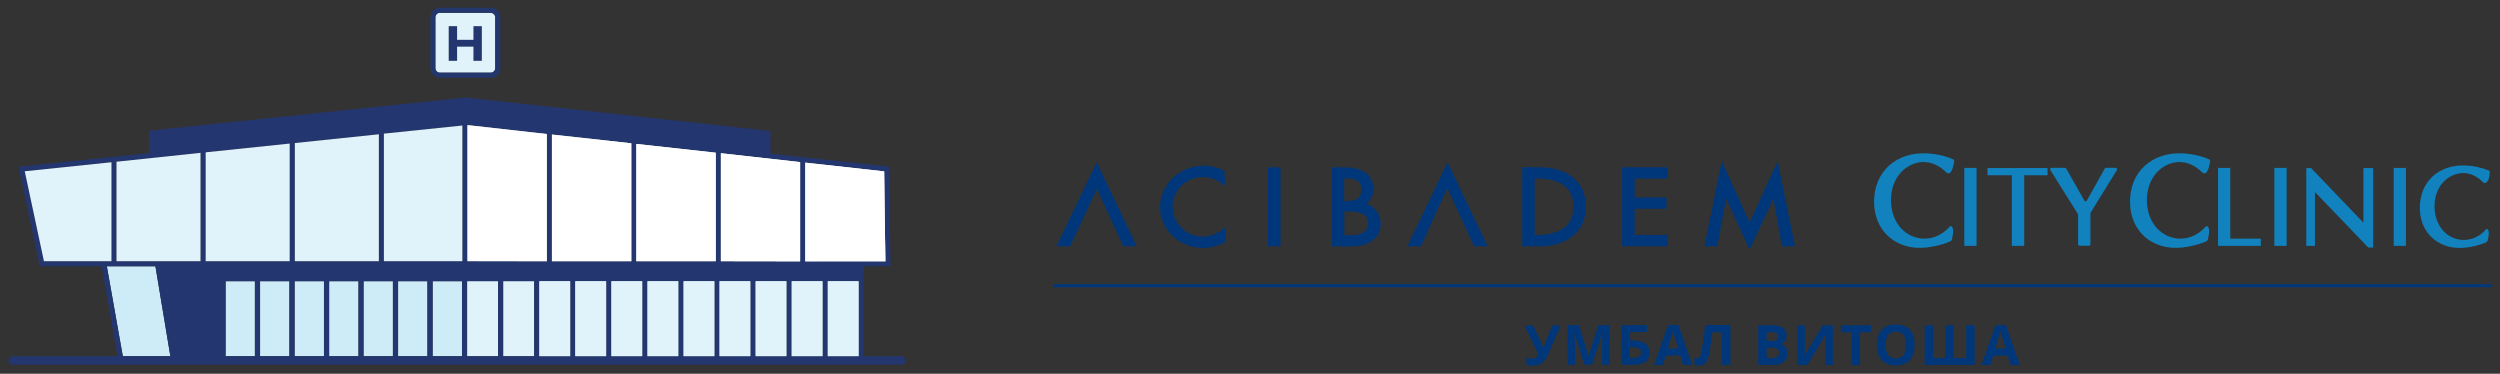 <?xml version="1.0" encoding="UTF-8"?>
<svg id="Layer_1" xmlns="http://www.w3.org/2000/svg" viewBox="0 0 194 29">
  <rect x="0" y="0" width="194" height="29" fill="#333333" stroke="none"/>
  <defs>
    <style>.cls-1,.cls-2{fill:#1182bd;}.cls-3,.cls-4{fill:#00377b;}.cls-5{fill:#23376f;}.cls-6{fill:#ceecf8;}.cls-7{fill:#fff;}.cls-4,.cls-2{fill-rule:evenodd;}.cls-8{fill:#23366f;}.cls-9{fill:#e0f3fb;}</style>
  </defs>
  <rect class="cls-3" x="81.77" y="22.05" width="111.57" height=".24" />
  <polygon class="cls-4" points="115.44 19.11 114.39 19.11 112.3 14.6 110.27 19.11 109.21 19.11 112.33 12.59 115.44 19.11" />
  <polygon class="cls-4" points="88.21 19.11 87.16 19.11 85.12 14.66 83.04 19.11 81.98 19.11 85.1 12.59 88.21 19.11" />
  <path class="cls-4" d="M91,16.06c0,1.24,1.01,2.3,2.33,2.3.58,0,1.14-.21,1.58-.59l.17-.14v1.15c-.54.31-1.17.46-1.73.46-1.81,0-3.33-1.38-3.33-3.16s1.52-3.22,3.39-3.22c.56,0,1.12.13,1.61.42l.05,1.17-.17-.15c-.42-.36-1.01-.56-1.57-.56-1.33,0-2.34,1.06-2.34,2.32" />
  <rect class="cls-3" x="98.39" y="12.98" width=".98" height="6.13" />
  <polygon class="cls-4" points="126.85 13.86 126.85 15.32 129.32 15.32 129.32 16.2 126.85 16.2 126.85 18.23 129.4 18.23 129.4 19.11 125.87 19.11 125.87 12.98 129.4 12.98 129.4 13.86 126.85 13.86" />
  <polygon class="cls-4" points="133.26 19.11 132.26 19.11 133.61 12.5 135.77 17.26 137.94 12.5 139.29 19.11 138.28 19.11 137.6 15.41 135.77 19.38 133.95 15.41 133.26 19.11" />
  <path class="cls-4" d="M119.26,13.86h-.17v4.37h.17c1.56,0,2.84-.55,2.84-2.19s-1.27-2.19-2.84-2.19M119.48,19.11h-1.36v-6.13h1.38c1.93,0,3.57.98,3.57,3.04s-1.61,3.1-3.6,3.1" />
  <path class="cls-4" d="M104.42,13.85h-.11v1.76h.09c.73,0,1.23-.14,1.23-.89s-.49-.87-1.21-.87M104.69,16.4h-.37v1.85h.49c.72,0,1.36-.2,1.36-.94s-.77-.9-1.47-.9M103.34,19.11v-6.13h.86c1.16,0,2.37.29,2.37,1.73,0,.39-.19.84-.52,1.1.66.22,1.1.88,1.1,1.55,0,1.28-1.15,1.76-2.25,1.76h-1.55Z" />
  <rect class="cls-1" x="152.43" y="13.03" width=".95" height="6.05" />
  <rect class="cls-1" x="176.49" y="13.03" width=".95" height="6.05" />
  <rect class="cls-1" x="185.75" y="13.03" width=".95" height="6.05" />
  <polygon class="cls-2" points="154.23 13.6 156.12 13.6 156.12 19.08 157.08 19.08 157.08 13.6 158.89 13.6 158.89 13.04 154.23 13.04 154.23 13.6" />
  <polygon class="cls-2" points="173.07 13.03 172.12 13.03 172.12 19.08 172.14 19.08 172.14 19.08 175.44 19.08 175.44 18.52 173.07 18.52 173.07 13.03" />
  <path class="cls-2" d="M164.16,13.02h-.73s-.08.02-.1.06l-1.39,2.48c-.04.08-.16.08-.2,0l-1.4-2.48s-.06-.06-.1-.06h-1.03c-.09,0-.15.1-.1.18l2.13,3.4s.02.04.02.06v2.29c0,.06.05.12.12.12h.72c.06,0,.12-.05.12-.12v-2.4s0-.04.02-.06l2.03-3.29c.05-.08,0-.18-.1-.18" />
  <polygon class="cls-2" points="183.4 17.28 179.34 13.04 179.34 13.04 178.97 13.04 178.97 19.08 179.64 19.08 179.64 14.9 183.77 19.2 183.78 19.21 184.16 19.21 184.16 13.04 183.4 13.04 183.4 17.28" />
  <path class="cls-2" d="M149.31,12.58c.63,0,1.24.31,1.72.8.06.06.16.09.24.06.17-.06.31-.43.38-.97,0-.04-.02-.07-.05-.09-.65-.29-1.39-.45-2.14-.48-2.27-.09-4.09,1.38-4.03,3.88.06,2.26,1.82,3.66,4.01,3.43.67-.07,1.31-.22,1.88-.47.08-.03.14-.11.16-.19.09-.41.18-1.05-.15-.99,0,0,0,0-.01,0-.5.59-1.21.96-1.97.96-1.4,0-2.57-1.15-2.61-2.9-.04-1.83,1.17-3.05,2.58-3.05" />
  <path class="cls-2" d="M169.17,12.58c.63,0,1.24.31,1.72.8.06.06.16.09.24.06.17-.06.31-.43.38-.97,0-.04-.02-.07-.05-.09-.65-.29-1.39-.45-2.14-.48-2.27-.09-4.09,1.38-4.03,3.88.06,2.26,1.82,3.66,4.01,3.43.67-.07,1.31-.22,1.88-.47.08-.03.14-.11.16-.19.09-.41.18-1.05-.15-.99,0,0,0,0-.01,0-.5.59-1.21.96-1.97.96-1.4,0-2.57-1.15-2.61-2.9-.04-1.83,1.17-3.05,2.58-3.05" />
  <path class="cls-2" d="M192.93,17.79s0,0-.01,0c-.43.51-1.05.83-1.72.83-1.23,0-2.24-1-2.28-2.53-.04-1.59,1.02-2.66,2.25-2.66.57,0,1.11.29,1.53.73.02.02.05.03.08.04.17,0,.39-.12.43-.84,0-.05-.03-.1-.07-.12-.56-.24-1.2-.38-1.84-.4-1.98-.08-3.57,1.2-3.52,3.39.05,1.97,1.59,3.19,3.5,2.99.58-.06,1.13-.19,1.61-.4.09-.04.15-.11.17-.21.08-.36.15-.88-.14-.84" />
  <path class="cls-3" d="M121.12,25.24l-.95,2.18c-.12.27-.23.47-.34.59-.1.12-.23.21-.37.27-.14.06-.32.09-.52.09-.18,0-.34-.02-.49-.06v-.56c.12.05.28.08.46.08.12,0,.21-.03.28-.08s.13-.15.18-.28l-1.07-2.21h.69l.76,1.72h.02l.04-.11.64-1.61h.67Z" />
  <path class="cls-3" d="M122.94,28.32l-.74-2.42h-.02c.03.49.04.82.04.98v1.43h-.58v-3.08h.89l.73,2.36h.01l.77-2.36h.89v3.08h-.61v-1.46c0-.07,0-.15,0-.24,0-.09.01-.33.03-.72h-.02l-.79,2.41h-.6Z" />
  <path class="cls-3" d="M126.49,26.42h.26c.4,0,.71.08.93.24.22.16.33.39.33.69,0,.64-.42.96-1.27.96h-.9v-3.08h1.95v.54h-1.29v.64ZM126.49,27.78h.22c.22,0,.38-.04.49-.11.1-.07.15-.18.15-.32s-.05-.24-.16-.31-.28-.09-.54-.09h-.17v.83Z" />
  <path class="cls-3" d="M130.61,28.32l-.22-.73h-1.12l-.22.73h-.7l1.09-3.1h.8l1.09,3.1h-.7ZM130.23,27.04c-.21-.67-.32-1.04-.35-1.13-.03-.09-.04-.16-.06-.21-.05.18-.18.62-.4,1.34h.8Z" />
  <path class="cls-3" d="M134.27,28.32h-.65v-2.54h-.75l-.03.28c-.09.72-.16,1.22-.23,1.51s-.16.49-.29.61-.3.18-.52.17c-.12,0-.22-.02-.31-.05v-.54c.08.03.16.04.23.04s.13-.03.18-.1c.04-.07.08-.19.12-.38.04-.18.09-.49.15-.91.06-.42.12-.82.16-1.19h1.95v3.08Z" />
  <path class="cls-3" d="M136.43,25.24h.96c.44,0,.75.06.95.19s.3.32.3.59c0,.18-.04.34-.13.45-.09.12-.2.19-.34.21v.02c.2.04.34.13.42.24.09.12.13.28.13.48,0,.28-.1.5-.3.66-.2.16-.48.24-.83.24h-1.15v-3.08ZM137.09,26.46h.38c.18,0,.31-.03.38-.08s.12-.15.12-.27c0-.12-.04-.2-.13-.25s-.22-.08-.41-.08h-.34v.69ZM137.09,26.98v.8h.43c.18,0,.31-.03.4-.1.09-.07.13-.17.13-.32,0-.26-.18-.38-.55-.38h-.4Z" />
  <path class="cls-3" d="M139.46,25.24h.59v1.89s-.03.45-.03.45h.01l1.42-2.34h.78v3.08h-.58v-1.48c0-.2.01-.49.04-.88h-.02l-1.43,2.36h-.79v-3.08Z" />
  <path class="cls-3" d="M144.34,28.32h-.65v-2.54h-.84v-.54h2.33v.54h-.84v2.54Z" />
  <path class="cls-3" d="M148.58,26.77c0,.51-.13.9-.38,1.18-.25.27-.62.41-1.09.41s-.84-.14-1.09-.41c-.25-.27-.38-.67-.38-1.18s.13-.91.38-1.18c.25-.27.62-.41,1.09-.41s.84.14,1.09.41c.25.27.38.66.38,1.18ZM146.33,26.77c0,.34.07.6.2.78.13.17.33.26.59.26.52,0,.78-.35.78-1.04s-.26-1.04-.78-1.04c-.26,0-.46.09-.59.26-.13.17-.2.43-.2.78Z" />
  <path class="cls-3" d="M151.62,27.78h.96v-2.54h.65v3.08h-3.88v-3.08h.65v2.54h.96v-2.54h.66v2.54Z" />
  <path class="cls-3" d="M156.02,28.32l-.22-.73h-1.12l-.22.73h-.7l1.09-3.1h.8l1.09,3.1h-.7ZM155.64,27.04c-.21-.67-.32-1.04-.35-1.13-.03-.09-.04-.16-.06-.21-.05.18-.18.62-.4,1.34h.8Z" />
  <rect class="cls-6" x="17.5" y="21.82" width="2.28" height="5.82" />
  <rect class="cls-6" x="20.18" y="21.82" width="2.28" height="5.82" />
  <rect class="cls-6" x="22.86" y="21.82" width="2.28" height="5.82" />
  <rect class="cls-6" x="25.54" y="21.82" width="2.28" height="5.82" />
  <rect class="cls-6" x="28.21" y="21.82" width="2.28" height="5.82" />
  <rect class="cls-6" x="30.89" y="21.82" width="2.28" height="5.82" />
  <rect class="cls-6" x="33.57" y="21.82" width="2.28" height="5.82" />
  <rect class="cls-6" x="36.25" y="21.82" width="2.4" height="5.82" />
  <rect class="cls-6" x="39.05" y="21.82" width="2.4" height="5.82" />
  <rect class="cls-6" x="41.85" y="21.82" width="2.4" height="5.82" />
  <rect class="cls-6" x="44.64" y="21.82" width="2.4" height="5.82" />
  <rect class="cls-6" x="47.44" y="21.82" width="2.4" height="5.82" />
  <rect class="cls-6" x="50.24" y="21.82" width="2.4" height="5.82" />
  <rect class="cls-6" x="53.04" y="21.82" width="2.4" height="5.82" />
  <rect class="cls-6" x="55.83" y="21.82" width="2.4" height="5.82" />
  <rect class="cls-6" x="58.63" y="21.82" width="2.4" height="5.82" />
  <rect class="cls-6" x="61.43" y="21.82" width="2.4" height="5.82" />
  <rect class="cls-6" x="64.23" y="21.82" width="2.4" height="5.82" />
  <path class="cls-5" d="M67.02,20.69v6.95h0v-6.95h0ZM17.5,27.64h.02v-5.82h-.02v5.82Z" />
  <polygon class="cls-6" points="13.22 27.64 9.53 27.64 8.29 20.66 12.06 20.66 13.22 27.64" />
  <rect class="cls-9" x="36.25" y="21.82" width="2.4" height="5.82" />
  <rect class="cls-9" x="39.05" y="21.82" width="2.4" height="5.82" />
  <path class="cls-8" d="M69.94,27.64h-2.92v-6.98h2.08l-.09-7.73-9.22-1.01v-1.75l-23.63-2.6h-.03s-.02,0-.02,0l-24.55,2.57v1.74l-10.12,1.06,1.65,7.72h4.79l1.24,6.98H.99c-.18,0-.33.15-.33.33s.15.33.33.33h68.95c.18,0,.33-.15.33-.33s-.15-.33-.33-.33ZM20.18,27.64v-5.82h2.28v5.82h-2.28ZM22.86,27.64v-5.82h2.28v5.82h-2.28ZM25.54,27.64v-5.82h2.28v5.82h-2.28ZM28.21,27.64v-5.82h2.28v5.82h-2.28ZM30.89,27.64v-5.82h2.28v5.82h-2.28ZM33.57,27.64v-5.82h2.28v5.82h-2.28ZM36.25,27.64v-5.82h2.4v5.82h-2.4ZM39.05,27.64v-5.82h2.4v5.82h-2.4ZM41.85,27.64v-5.82h2.4v5.82h-2.4ZM44.64,27.64v-5.82h2.4v5.82h-2.4ZM47.44,27.64v-5.82h2.4v5.82h-2.4ZM50.24,27.64v-5.82h2.4v5.82h-2.4ZM53.04,27.64v-5.82h2.4v5.82h-2.4ZM55.83,27.64v-5.82h2.4v5.82h-2.4ZM58.63,27.64v-5.82h2.4v5.82h-2.4ZM61.43,27.64v-5.82h2.4v5.82h-2.4ZM64.23,27.64v-5.82h2.4v5.82h-2.4ZM19.78,21.82v5.82h-2.28v-5.82h2.28ZM62.49,12.62l.63.07.37.04,5.13.56.06,5.22v.43s.02,1.33.02,1.33h-6.22v-7.66ZM55.94,11.89l6.15.68v7.7h-6.15v-8.38ZM49.38,11.17l6.16.68v8.42h-6.16v-9.11ZM42.83,10.44l6.16.68v9.15h-6.16v-9.83ZM36.28,9.71l6.16.68v9.87h-6.16v-10.56ZM29.79,10.37l6.09-.64v10.53h-6.09v-9.89ZM22.88,11.1l6.52-.68v9.85h-6.52v-9.17ZM3.41,20.27l-1.49-6.98,6.73-.7v7.68H3.41ZM9.53,27.64l-1.24-6.98h3.77l1.16,6.98h-3.69ZM15.56,20.27h-6.52v-7.72l6.52-.68v8.4ZM15.96,11.82l6.52-.68v9.13h-6.52v-8.45Z" />
  <rect class="cls-9" x="41.85" y="21.82" width="2.4" height="5.82" />
  <rect class="cls-9" x="44.64" y="21.82" width="2.4" height="5.82" />
  <rect class="cls-9" x="47.44" y="21.82" width="2.4" height="5.82" />
  <rect class="cls-9" x="50.24" y="21.82" width="2.4" height="5.82" />
  <rect class="cls-9" x="53.04" y="21.82" width="2.4" height="5.82" />
  <rect class="cls-9" x="55.83" y="21.82" width="2.4" height="5.82" />
  <rect class="cls-9" x="58.63" y="21.82" width="2.4" height="5.82" />
  <rect class="cls-9" x="61.43" y="21.82" width="2.4" height="5.82" />
  <rect class="cls-9" x="64.23" y="21.82" width="2.4" height="5.82" />
  <polygon class="cls-9" points="8.65 12.59 8.65 20.27 3.41 20.27 1.92 13.29 8.65 12.59" />
  <polygon class="cls-9" points="15.56 11.86 15.56 20.27 9.04 20.27 9.04 12.55 15.56 11.86" />
  <polygon class="cls-9" points="22.48 11.14 22.48 20.27 15.96 20.27 15.96 11.82 22.48 11.14" />
  <polygon class="cls-9" points="29.4 10.42 29.4 20.27 22.88 20.27 22.88 11.1 29.4 10.42" />
  <polygon class="cls-9" points="35.88 9.74 35.88 20.27 29.79 20.27 29.79 10.37 35.88 9.74" />
  <polygon class="cls-9" points="42.43 10.4 42.43 20.27 36.28 20.27 36.28 9.71 42.43 10.4" />
  <polygon class="cls-9" points="48.99 11.12 48.99 20.27 42.83 20.27 42.83 10.44 48.99 11.12" />
  <polygon class="cls-9" points="55.54 11.85 55.54 20.27 49.38 20.27 49.38 11.17 55.54 11.85" />
  <polygon class="cls-9" points="62.09 12.58 62.09 20.28 55.94 20.27 55.94 11.89 62.09 12.58" />
  <polygon class="cls-9" points="68.71 20.28 62.49 20.28 62.49 12.62 63.12 12.69 63.49 12.73 68.62 13.3 68.68 18.51 68.69 18.95 68.71 20.28" />
  <path class="cls-5" d="M36.28,9.71v.03l6.16.68v-.02l-6.16-.68ZM42.83,10.44v.02l6.16.68h0s-6.16-.7-6.16-.7ZM49.38,11.17h0s6.16.69,6.16.69h0s-6.16-.69-6.16-.69ZM68.69,18.95l.02,1.32h-6.22s6.22.01,6.22.01l-.02-1.33ZM42.83,20.27h6.16s0,0,0,0h-6.16ZM49.38,20.27h0s6.16,0,6.16,0h0s-6.16,0-6.16,0ZM55.94,20.27h0s6.15,0,6.15,0h0s-6.15,0-6.15,0ZM62.49,12.62h0s.63.07.63.07l-.63-.07ZM55.94,11.89h0s6.15.68,6.15.68h0s-6.15-.68-6.15-.68ZM42.83,20.27h6.16s0,0,0,0h-6.16Z" />
  <polygon class="cls-7" points="42.43 10.4 42.43 20.27 42.17 20.27 36.28 20.26 36.28 9.71 42.43 10.4" />
  <polygon class="cls-7" points="48.99 11.12 48.99 20.27 42.83 20.27 42.83 10.44 48.99 11.12" />
  <polygon class="cls-7" points="55.54 11.85 55.54 20.27 49.38 20.27 49.38 11.17 55.54 11.85" />
  <polygon class="cls-7" points="62.09 12.58 62.09 20.28 55.94 20.27 55.94 11.89 62.09 12.58" />
  <polygon class="cls-7" points="68.71 20.28 62.49 20.28 62.49 12.62 63.12 12.69 63.49 12.73 68.61 13.3 68.68 18.51 68.69 18.95 68.71 20.28" />
  <path class="cls-9" d="M34.14,1h3.94c.19,0,.35.16.35.35v3.94c0,.19-.16.35-.35.35h-3.95c-.19,0-.35-.16-.35-.35V1.34c0-.19.16-.35.35-.35Z" />
  <path class="cls-5" d="M38.08.6h-3.94c-.41,0-.74.33-.74.74v3.94c0,.41.33.75.74.75h3.94c.41,0,.75-.33.75-.75V1.34c0-.41-.33-.74-.75-.74ZM38.43,5.29c0,.19-.16.35-.35.35h-3.94c-.19,0-.35-.16-.35-.35V1.34c0-.19.16-.35.35-.35h3.94c.19,0,.35.16.35.35v3.94Z" />
  <path class="cls-8" d="M37.39,2.03v2.69h-.65v-1.1h-1.27v1.1h-.65v-2.69h.65v1.06h1.27v-1.06h.65Z" />
</svg>